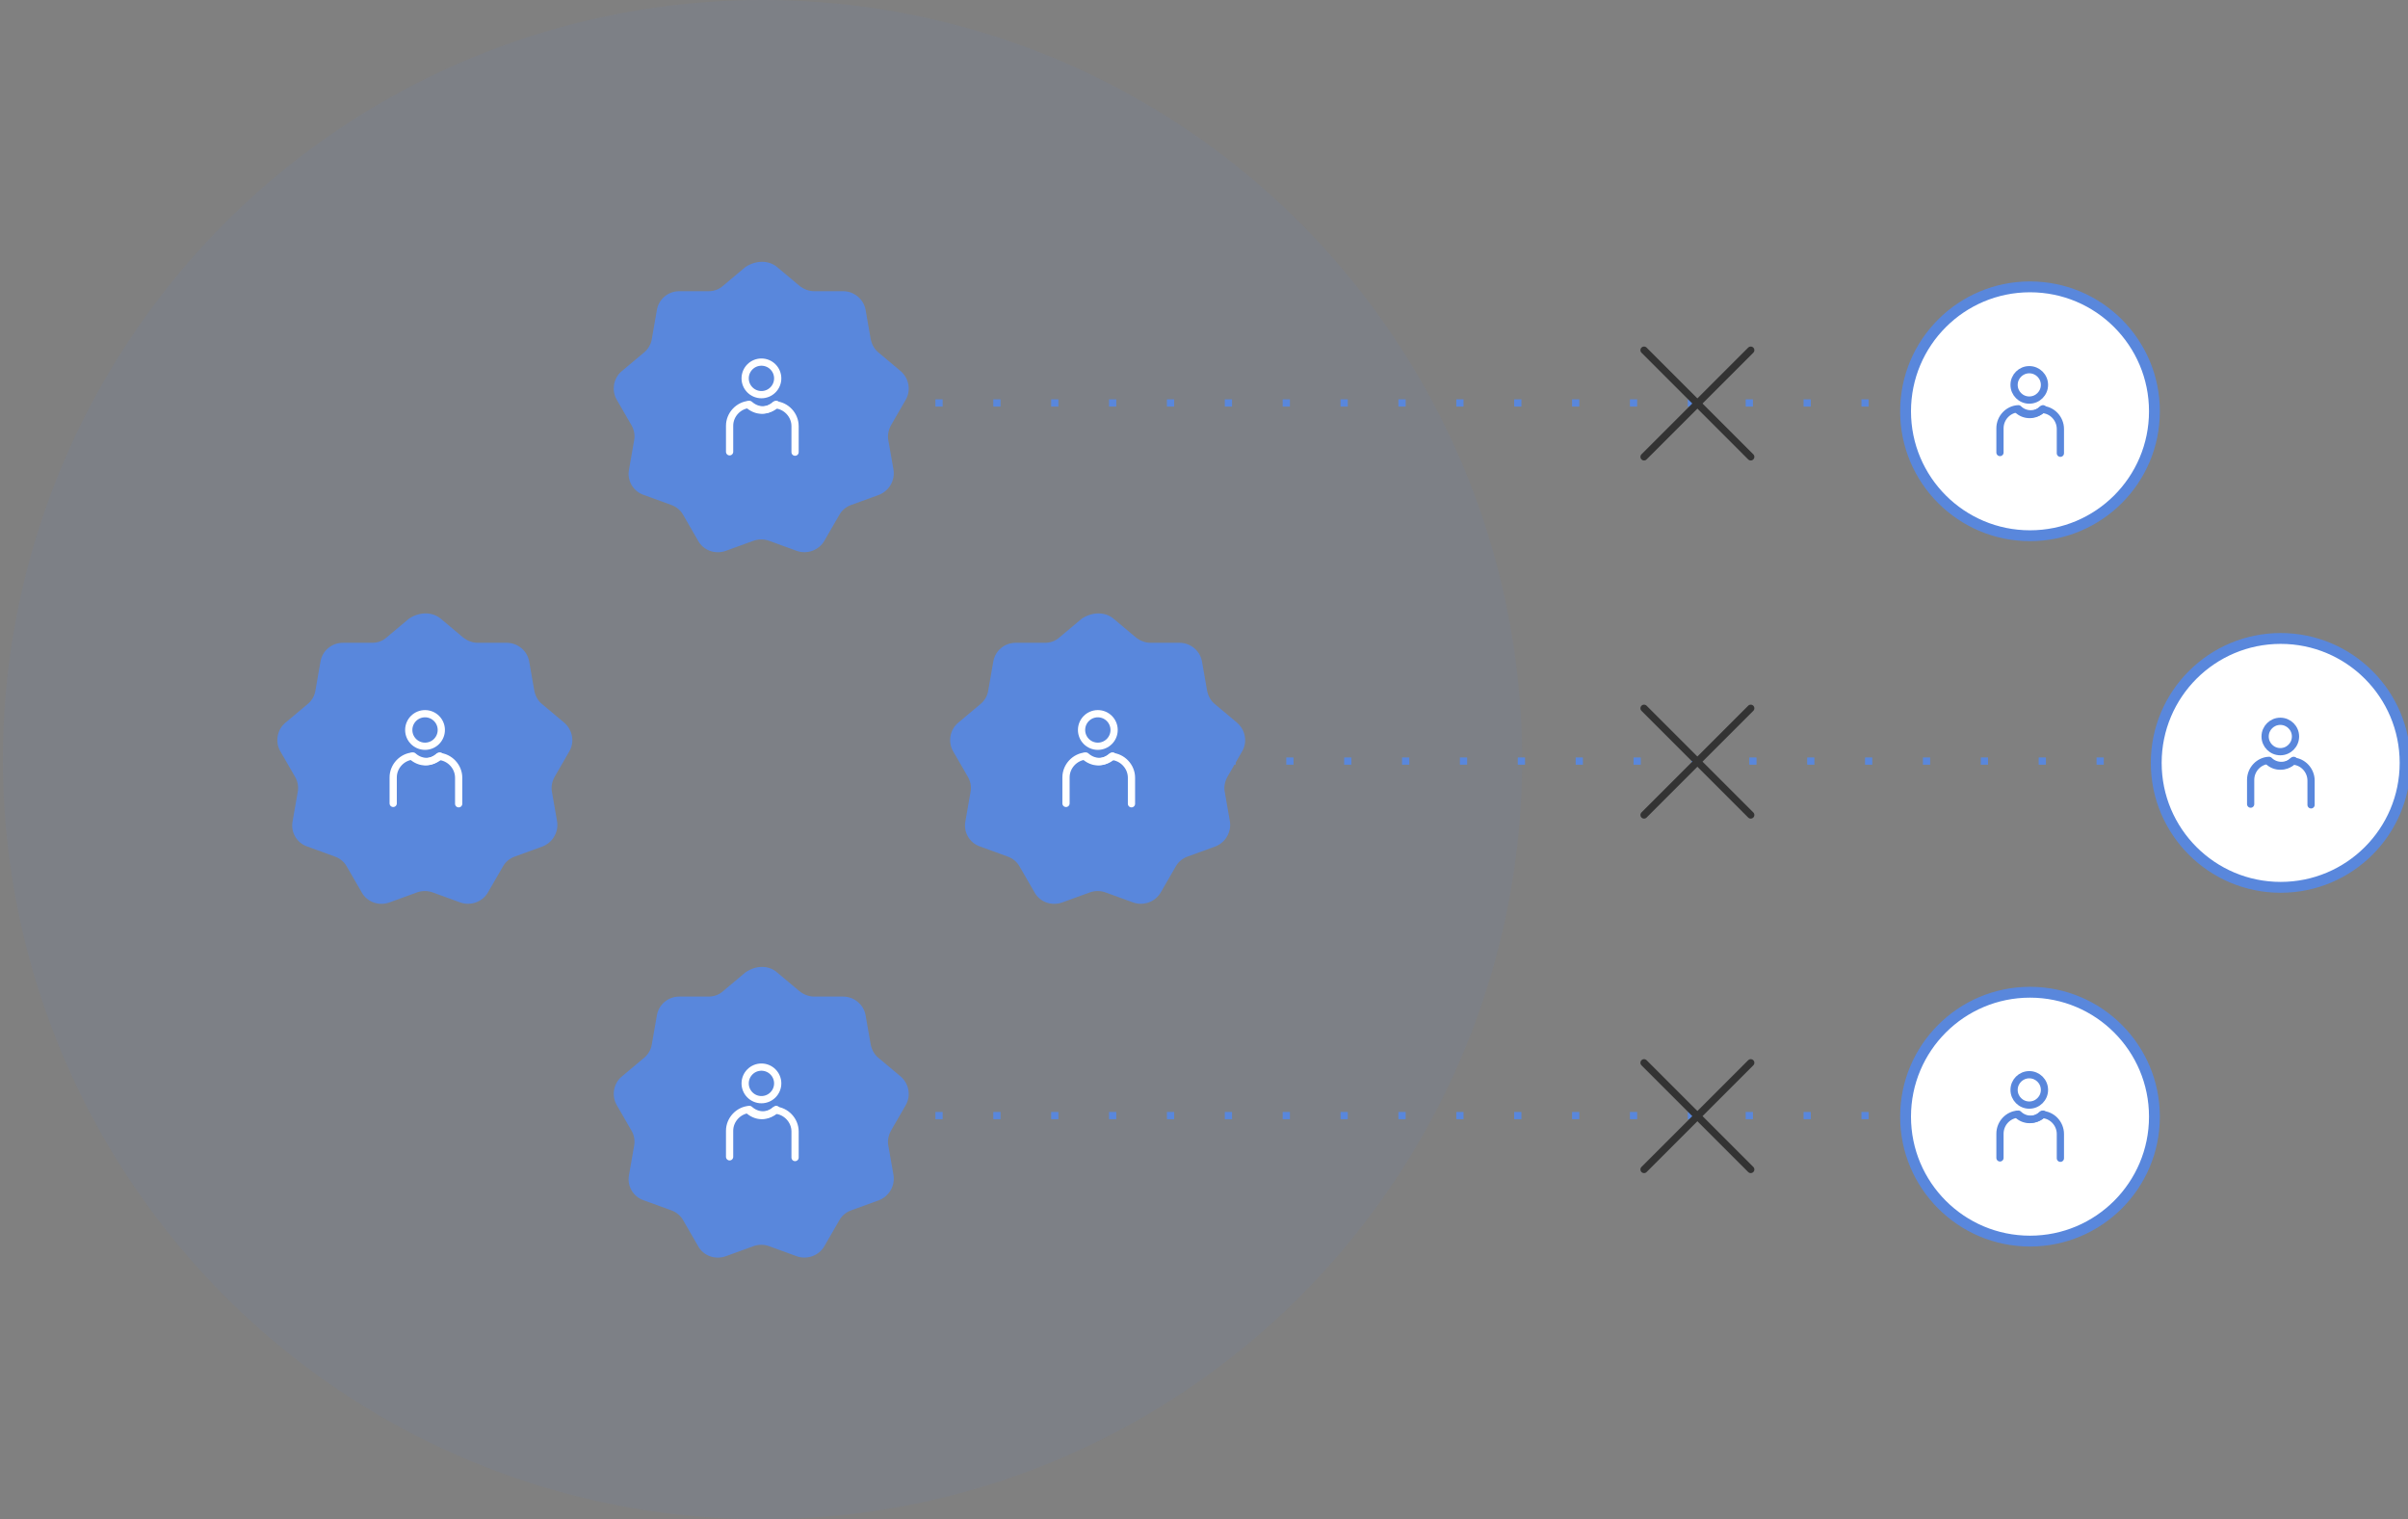 <?xml version="1.0" encoding="UTF-8"?>
<!-- Generator: Adobe Illustrator 25.3.1, SVG Export Plug-In . SVG Version: 6.00 Build 0)  -->
<svg version="1.1" id="Calque_1" xmlns="http://www.w3.org/2000/svg" xmlns:xlink="http://www.w3.org/1999/xlink" x="0px" y="0px" viewBox="0 0 665.7 420" style="enable-background:new 0 0 665.7 420;" xml:space="preserve">
<rect x="0" y="0" width="665.7" height="420" fill="#808080" stroke="none"/>
<style type="text/css">
	.st0{opacity:7.000000e-02;fill:#5987DC;}
	.st1{fill:none;stroke:#5987DC;stroke-width:2;stroke-miterlimit:10;}
	.st2{fill:none;stroke:#5987DC;stroke-width:2;stroke-miterlimit:10;stroke-dasharray:2,14;}
	.st3{fill:#FFFFFF;stroke:#5987DC;stroke-width:3;stroke-miterlimit:10;}
	.st4{fill:none;stroke:#5987DC;stroke-width:2;stroke-linecap:round;stroke-linejoin:round;stroke-miterlimit:10;}
	.st5{fill:none;stroke:#333333;stroke-width:2;stroke-linecap:round;stroke-linejoin:round;stroke-miterlimit:10;}
	.st6{fill:#5987DC;}
	.st7{fill:none;stroke:#FFFFFF;stroke-width:2;stroke-linecap:round;stroke-linejoin:round;stroke-miterlimit:10;}
</style>
<g>
	<circle class="st0" cx="210.8" cy="210" r="210"/>
	<g>
		<g>
			<line class="st1" x1="211.6" y1="111.4" x2="212.6" y2="111.4"/>
			<line class="st2" x1="226.6" y1="111.4" x2="555.6" y2="111.4"/>
			<line class="st1" x1="562.6" y1="111.4" x2="563.6" y2="111.4"/>
		</g>
	</g>
	<g>
		<g>
			<line class="st1" x1="276.6" y1="210.4" x2="277.6" y2="210.4"/>
			<line class="st2" x1="291.6" y1="210.4" x2="620.6" y2="210.4"/>
			<line class="st1" x1="627.6" y1="210.4" x2="628.6" y2="210.4"/>
		</g>
	</g>
	<g>
		<g>
			<line class="st1" x1="211.6" y1="308.4" x2="212.6" y2="308.4"/>
			<line class="st2" x1="226.6" y1="308.4" x2="555.6" y2="308.4"/>
			<line class="st1" x1="562.6" y1="308.4" x2="563.6" y2="308.4"/>
		</g>
	</g>
	<g>
		<circle class="st3" cx="561.2" cy="113.7" r="34.4"/>
		<g>
			<g>
				<g>
					<path class="st4" d="M569.6,125.3v-6.7c0-2.9-2.3-5.3-5.1-5.4c-0.9,0.9-2.1,1.4-3.4,1.4c-1.3,0-2.5-0.5-3.4-1.4"/>
				</g>
				<g>
					<path class="st4" d="M552.9,125.1v-6.7c0-2.9,2.3-5.3,5.1-5.4c0.9,0.9,2.1,1.4,3.4,1.4c1.3,0,2.5-0.5,3.4-1.4"/>
				</g>
			</g>
			<circle class="st4" cx="561" cy="106.4" r="4.2"/>
		</g>
	</g>
	<g>
		<g>
			<line class="st5" x1="454.5" y1="96.8" x2="484" y2="126.3"/>
			<line class="st5" x1="484" y1="96.8" x2="454.5" y2="126.3"/>
		</g>
		<g>
			<line class="st5" x1="454.5" y1="195.8" x2="484" y2="225.3"/>
			<line class="st5" x1="484" y1="195.8" x2="454.5" y2="225.3"/>
		</g>
		<g>
			<line class="st5" x1="454.5" y1="293.8" x2="484" y2="323.3"/>
			<line class="st5" x1="484" y1="293.8" x2="454.5" y2="323.3"/>
		</g>
	</g>
	<g>
		<g>
			<path class="st6" d="M214.8,73.8l6.2,5.2c1.1,0.9,2.6,1.5,4,1.5h8.1c3,0,5.7,2.2,6.2,5.2l1.4,8c0.3,1.5,1,2.8,2.1,3.7l6.2,5.2     c2.3,2,2.9,5.3,1.4,7.9l-4.1,7.1c-0.7,1.3-1,2.8-0.7,4.2l1.4,8c0.5,3-1.2,5.9-4,7l-7.7,2.8c-1.4,0.5-2.6,1.5-3.3,2.8l-4.1,7.1     c-1.5,2.6-4.7,3.8-7.6,2.8l-7.7-2.8c-1.4-0.5-2.9-0.5-4.3,0l-7.7,2.8c-2.9,1-6.1-0.1-7.6-2.8l-4.1-7.1c-0.7-1.3-1.9-2.3-3.3-2.8     l-7.7-2.8c-2.9-1-4.6-4-4-7l1.4-8c0.3-1.5,0-3-0.7-4.2l-4.1-7.1c-1.5-2.6-0.9-6,1.4-7.9l6.2-5.2c1.1-0.9,1.9-2.3,2.1-3.7l1.4-8     c0.5-3,3.1-5.2,6.2-5.2h8.1c1.5,0,2.9-0.5,4-1.5l6.2-5.2C209,71.9,212.5,71.9,214.8,73.8z"/>
			<g>
				<g>
					<g>
						<path class="st7" d="M219.8,125v-7.2c0-3.1-2.5-5.7-5.5-5.9c-1,0.9-2.3,1.5-3.7,1.5c-1.4,0-2.7-0.6-3.7-1.5"/>
					</g>
					<g>
						<path class="st7" d="M201.7,124.9v-7.2c0-3.1,2.5-5.7,5.5-5.9c1,0.9,2.3,1.5,3.7,1.5c1.4,0,2.7-0.6,3.7-1.5"/>
					</g>
				</g>
				<circle class="st7" cx="210.5" cy="104.6" r="4.5"/>
			</g>
		</g>
		<g>
			<path class="st6" d="M214.8,268.8l6.2,5.2c1.1,0.9,2.6,1.5,4,1.5h8.1c3,0,5.7,2.2,6.2,5.2l1.4,8c0.3,1.5,1,2.8,2.1,3.7l6.2,5.2     c2.3,2,2.9,5.3,1.4,7.9l-4.1,7.1c-0.7,1.3-1,2.8-0.7,4.2l1.4,8c0.5,3-1.2,5.9-4,7l-7.7,2.8c-1.4,0.5-2.6,1.5-3.3,2.8l-4.1,7.1     c-1.5,2.6-4.7,3.8-7.6,2.8l-7.7-2.8c-1.4-0.5-2.9-0.5-4.3,0l-7.7,2.8c-2.9,1-6.1-0.1-7.6-2.8l-4.1-7.1c-0.7-1.3-1.9-2.3-3.3-2.8     l-7.7-2.8c-2.9-1-4.6-4-4-7l1.4-8c0.3-1.5,0-3-0.7-4.2l-4.1-7.1c-1.5-2.6-0.9-6,1.4-7.9l6.2-5.2c1.1-0.9,1.9-2.3,2.1-3.7l1.4-8     c0.5-3,3.1-5.2,6.2-5.2h8.1c1.5,0,2.9-0.5,4-1.5l6.2-5.2C209,266.8,212.5,266.8,214.8,268.8z"/>
			<g>
				<g>
					<g>
						<path class="st7" d="M219.8,320v-7.2c0-3.1-2.5-5.7-5.5-5.9c-1,0.9-2.3,1.5-3.7,1.5c-1.4,0-2.7-0.6-3.7-1.5"/>
					</g>
					<g>
						<path class="st7" d="M201.7,319.8v-7.2c0-3.1,2.5-5.7,5.5-5.9c1,0.9,2.3,1.5,3.7,1.5c1.4,0,2.7-0.6,3.7-1.5"/>
					</g>
				</g>
				<circle class="st7" cx="210.5" cy="299.5" r="4.5"/>
			</g>
		</g>
		<g>
			<path class="st6" d="M121.8,171l6.2,5.2c1.1,0.9,2.6,1.5,4,1.5h8.1c3,0,5.7,2.2,6.2,5.2l1.4,8c0.3,1.5,1,2.8,2.1,3.7l6.2,5.2     c2.3,2,2.9,5.3,1.4,7.9l-4.1,7.1c-0.7,1.3-1,2.8-0.7,4.2l1.4,8c0.5,3-1.2,5.9-4,7l-7.7,2.8c-1.4,0.5-2.6,1.5-3.3,2.8l-4.1,7.1     c-1.5,2.6-4.7,3.8-7.6,2.8l-7.7-2.8c-1.4-0.5-2.9-0.5-4.3,0l-7.7,2.8c-2.9,1-6.1-0.1-7.6-2.8l-4.1-7.1c-0.7-1.3-1.9-2.3-3.3-2.8     l-7.7-2.8c-2.9-1-4.6-4-4-7l1.4-8c0.3-1.5,0-3-0.7-4.2l-4.1-7.1c-1.5-2.6-0.9-6,1.4-7.9l6.2-5.2c1.1-0.9,1.9-2.3,2.1-3.7l1.4-8     c0.5-3,3.1-5.2,6.2-5.2h8.1c1.5,0,2.9-0.5,4-1.5l6.2-5.2C116,169.1,119.5,169.1,121.8,171z"/>
			<g>
				<g>
					<g>
						<path class="st7" d="M126.8,222.2V215c0-3.1-2.5-5.7-5.5-5.9c-1,0.9-2.3,1.5-3.7,1.5c-1.4,0-2.7-0.6-3.7-1.5"/>
					</g>
					<g>
						<path class="st7" d="M108.7,222.1v-7.2c0-3.1,2.5-5.7,5.5-5.9c1,0.9,2.3,1.5,3.7,1.5c1.4,0,2.7-0.6,3.7-1.5"/>
					</g>
				</g>
				<circle class="st7" cx="117.5" cy="201.8" r="4.5"/>
			</g>
		</g>
		<g>
			<path class="st6" d="M307.8,171l6.2,5.2c1.1,0.9,2.6,1.5,4,1.5h8.1c3,0,5.7,2.2,6.2,5.2l1.4,8c0.3,1.5,1,2.8,2.1,3.7l6.2,5.2     c2.3,2,2.9,5.3,1.4,7.9l-4.1,7.1c-0.7,1.3-1,2.8-0.7,4.2l1.4,8c0.5,3-1.2,5.9-4,7l-7.7,2.8c-1.4,0.5-2.6,1.5-3.3,2.8l-4.1,7.1     c-1.5,2.6-4.7,3.8-7.6,2.8l-7.7-2.8c-1.4-0.5-2.9-0.5-4.3,0l-7.7,2.8c-2.9,1-6.1-0.1-7.6-2.8l-4.1-7.1c-0.7-1.3-1.9-2.3-3.3-2.8     l-7.7-2.8c-2.9-1-4.6-4-4-7l1.4-8c0.3-1.5,0-3-0.7-4.2l-4.1-7.1c-1.5-2.6-0.9-6,1.4-7.9l6.2-5.2c1.1-0.9,1.9-2.3,2.1-3.7l1.4-8     c0.5-3,3.1-5.2,6.2-5.2h8.1c1.5,0,2.9-0.5,4-1.5l6.2-5.2C302,169.1,305.5,169.1,307.8,171z"/>
			<g>
				<g>
					<g>
						<path class="st7" d="M312.8,222.2V215c0-3.1-2.5-5.7-5.5-5.9c-1,0.9-2.3,1.5-3.7,1.5c-1.4,0-2.7-0.6-3.7-1.5"/>
					</g>
					<g>
						<path class="st7" d="M294.7,222.1v-7.2c0-3.1,2.5-5.7,5.5-5.9c1,0.9,2.3,1.5,3.7,1.5c1.4,0,2.7-0.6,3.7-1.5"/>
					</g>
				</g>
				<circle class="st7" cx="303.5" cy="201.8" r="4.5"/>
			</g>
		</g>
	</g>
	<g>
		<circle class="st3" cx="630.5" cy="210.9" r="34.4"/>
		<g>
			<g>
				<g>
					<path class="st4" d="M638.9,222.5v-6.7c0-2.9-2.3-5.3-5.1-5.4c-0.9,0.9-2.1,1.4-3.4,1.4c-1.3,0-2.5-0.5-3.4-1.4"/>
				</g>
				<g>
					<path class="st4" d="M622.2,222.3v-6.7c0-2.9,2.3-5.3,5.1-5.4c0.9,0.9,2.1,1.4,3.4,1.4c1.3,0,2.5-0.5,3.4-1.4"/>
				</g>
			</g>
			<circle class="st4" cx="630.4" cy="203.6" r="4.2"/>
		</g>
	</g>
	<g>
		<circle class="st3" cx="561.2" cy="308.7" r="34.4"/>
		<g>
			<g>
				<g>
					<path class="st4" d="M569.6,320.2v-6.7c0-2.9-2.3-5.3-5.1-5.4c-0.9,0.9-2.1,1.4-3.4,1.4c-1.3,0-2.5-0.5-3.4-1.4"/>
				</g>
				<g>
					<path class="st4" d="M552.9,320.1v-6.7c0-2.9,2.3-5.3,5.1-5.4c0.9,0.9,2.1,1.4,3.4,1.4c1.3,0,2.5-0.5,3.4-1.4"/>
				</g>
			</g>
			<circle class="st4" cx="561" cy="301.3" r="4.2"/>
		</g>
	</g>
</g>
</svg>
